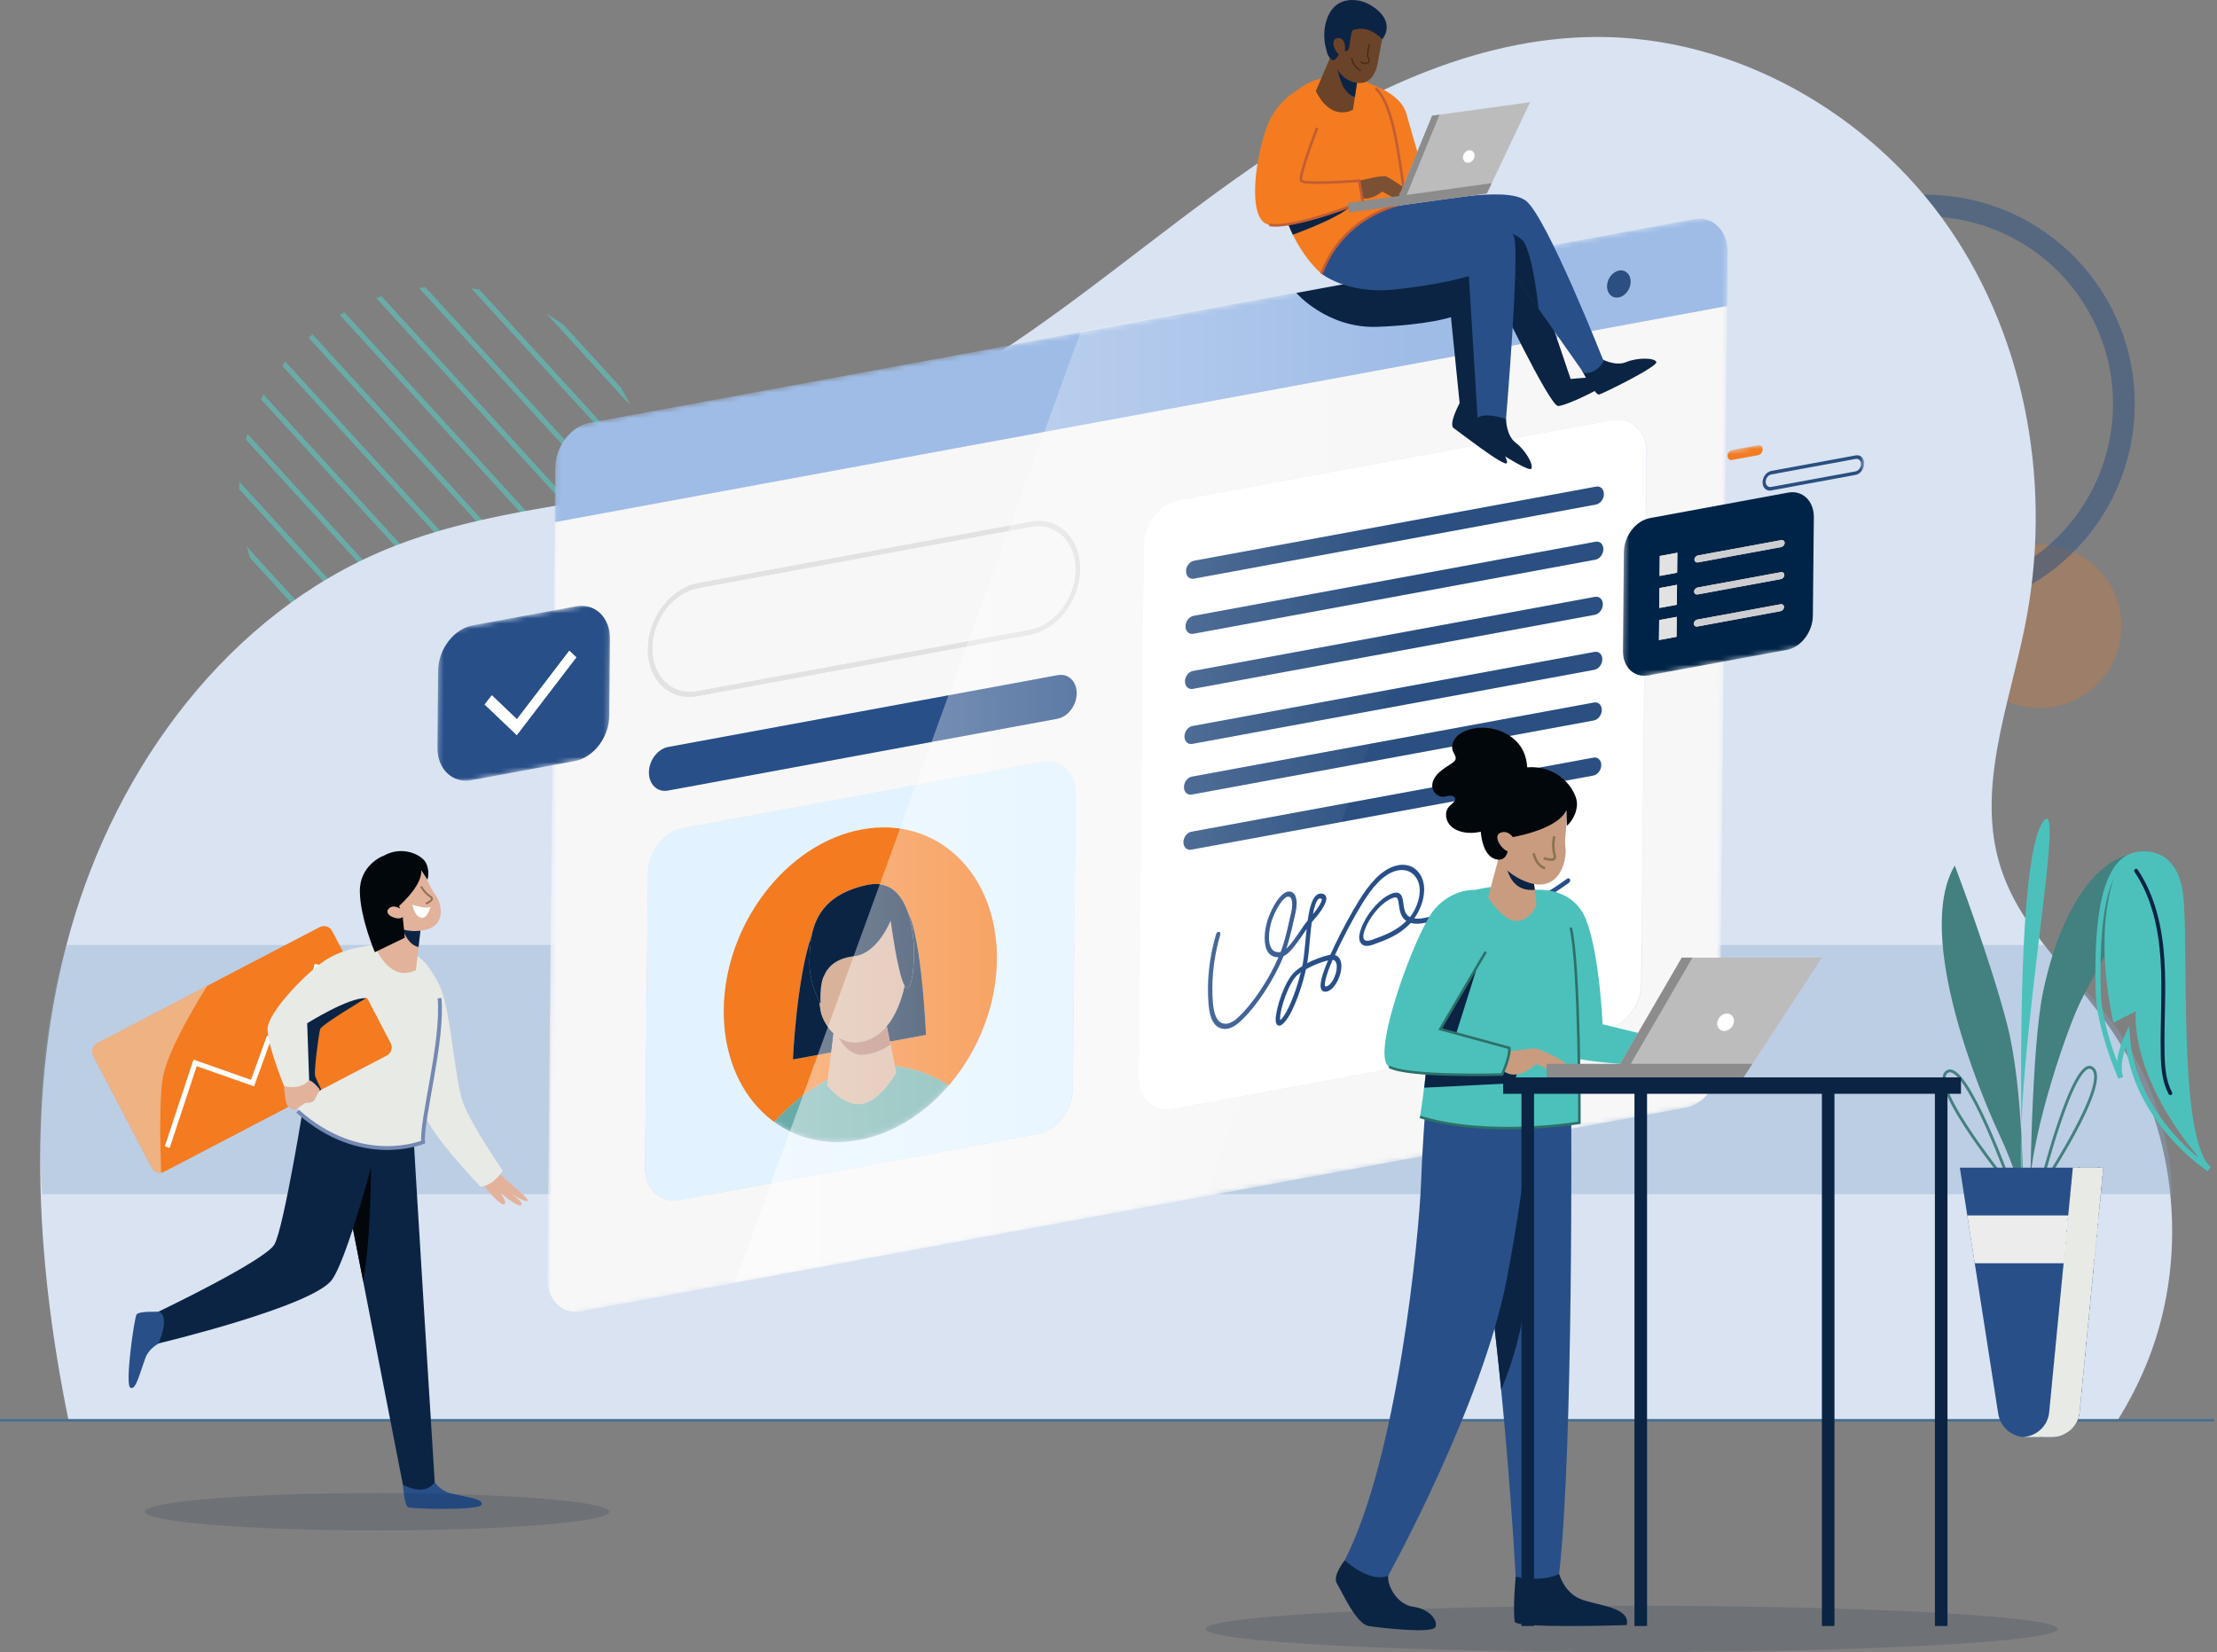<?xml version="1.0" encoding="UTF-8"?>
<svg xmlns="http://www.w3.org/2000/svg" width="432" height="322" viewBox="0 0 432 322" fill="none">
  <rect x="0" y="0" width="432" height="322" fill="#808080" stroke="none"/>
  <g clip-path="url(#clip0_1302_187)">
    <path d="M55.62 70.48C55.41 70.74 55.2 71.01 54.99 71.27L108.12 129.39C108.4 129.21 108.68 129.03 108.96 128.84L55.62 70.49V70.48Z" fill="#69ACA7"></path>
    <path d="M51.34 76.87C51.17 77.18 51.01 77.49 50.85 77.81L101.23 132.92C101.56 132.79 101.88 132.66 102.21 132.52L51.34 76.88V76.87Z" fill="#69ACA7"></path>
    <path d="M46.64 93.88C46.62 94.36 46.61 94.84 46.61 95.32L83.42 135.59C83.9 135.63 84.38 135.66 84.85 135.68L46.64 93.88Z" fill="#69ACA7"></path>
    <path d="M48.07 106.52C48.28 107.27 48.51 108.01 48.76 108.75L70.23 132.24C70.94 132.56 71.66 132.85 72.39 133.12L48.08 106.52H48.07Z" fill="#69ACA7"></path>
    <path d="M60.88 65.16C60.63 65.37 60.38 65.59 60.13 65.81L114.01 124.75C114.25 124.52 114.49 124.29 114.73 124.06L60.88 65.15V65.16Z" fill="#69ACA7"></path>
    <path d="M48.21 84.52C48.1 84.9 48 85.28 47.91 85.66L93.16 135.16C93.55 135.1 93.94 135.04 94.32 134.96L48.21 84.52Z" fill="#69ACA7"></path>
    <path d="M93.4 56.42C92.88 56.33 92.35 56.25 91.83 56.18L126.45 94.06C126.43 93.53 126.39 93 126.35 92.47L93.4 56.43V56.42Z" fill="#69ACA7"></path>
    <path d="M109.79 63.27C108.72 62.51 107.63 61.8 106.51 61.15L122.81 78.98C122.27 77.8 121.66 76.65 120.99 75.52L109.79 63.27Z" fill="#69ACA7"></path>
    <path d="M67.1 60.87C66.8 61.04 66.5 61.2 66.21 61.37L118.98 119.1C119.18 118.82 119.37 118.54 119.56 118.26L67.1 60.87Z" fill="#69ACA7"></path>
    <path d="M82.88 55.99C82.47 56.03 82.06 56.08 81.66 56.13L125.59 104.19C125.68 103.79 125.76 103.39 125.84 102.98L82.89 55.99H82.88Z" fill="#69ACA7"></path>
    <path d="M74.34 57.73C73.99 57.84 73.65 57.95 73.3 58.07L122.9 112.33C123.05 112 123.19 111.66 123.33 111.33L74.34 57.73Z" fill="#69ACA7"></path>
    <path opacity="0.25" d="M397.43 137.98C406.233 137.98 413.37 130.843 413.37 122.04C413.37 113.236 406.233 106.1 397.43 106.1C388.627 106.1 381.49 113.236 381.49 122.04C381.49 130.843 388.627 137.98 397.43 137.98Z" fill="#F47B20"></path>
    <g opacity="0.5">
      <path d="M413.357 84.913C416.778 63.837 402.466 43.979 381.391 40.558C360.316 37.137 340.457 51.449 337.036 72.524C333.615 93.6 347.927 113.458 369.002 116.879C390.078 120.3 409.936 105.988 413.357 84.913Z" stroke="#2A4F80" stroke-width="4.24" stroke-miterlimit="10" stroke-linecap="round"></path>
    </g>
    <path d="M412.63 276.77C414.97 273.02 416.99 269.06 418.63 264.9C426.86 243.93 423.98 218.95 411.2 200.4C403.96 189.9 393.65 181.09 389.81 168.93C385.01 153.76 391.43 137.66 394.57 122.06C399.91 95.54 395.15 66.73 379.81 44.44C364.47 22.15 338.3 7.16 311.24 7.2C287.06 7.24 264.3 18.6 244.38 32.31C224.47 46.02 206.33 62.34 185.4 74.45C170.18 83.26 153.61 89.73 136.45 93.57C116.1 98.13 94.75 99.06 75.45 106.97C44.62 119.61 22.8 149.18 13.74 181.24C4.99 212.18 6.91 245.23 13.35 276.78H412.62L412.63 276.77Z" fill="#D9E3F2"></path>
    <path d="M0 276.77H431.43" stroke="#466F8F" stroke-width="0.5" stroke-miterlimit="10"></path>
    <path opacity="0.35" d="M8.19 232.72H423.24C422.94 220.65 418.84 208.65 411.19 198.7C407.3 193.65 402.54 189.03 398.35 184.15H12.95C8.36 199.96 7.15 216.35 8.19 232.71V232.72Z" fill="#88A6C9"></path>
    <mask id="mask0_1302_187" style="mask-type:luminance" maskUnits="userSpaceOnUse" x="106" y="41" width="231" height="216">
      <path d="M106.58 256.8L108.26 83.61L336.71 41.49L335.03 214.68L106.58 256.8Z" fill="white"></path>
    </mask>
    <g mask="url(#mask0_1302_187)">
      <path d="M200.87 102.64L136.04 114.59C131.16 115.49 127.15 120.73 127.1 126.27C127.05 131.82 130.97 135.6 135.85 134.7L200.68 122.75C205.56 121.85 209.57 116.61 209.62 111.06C209.67 105.51 205.75 101.74 200.87 102.64ZM132.34 233.86C128.63 234.54 125.66 231.68 125.7 227.46L126.26 170.26C126.3 166.05 129.34 162.08 133.05 161.39L202.97 148.5C206.68 147.82 209.65 150.68 209.61 154.89L209.05 212.09C209.01 216.31 205.97 220.28 202.26 220.96L132.34 233.85M130.14 154.05C128.07 154.43 126.42 152.84 126.44 150.49C126.46 148.14 128.15 145.93 130.22 145.55L206.09 131.56C208.16 131.18 209.81 132.78 209.79 135.12C209.77 137.46 208.08 139.68 206.01 140.06L130.14 154.05ZM228.55 216.11C224.84 216.79 221.87 213.93 221.91 209.71L222.91 106.29C222.95 102.07 225.99 98.1 229.7 97.42L314.21 81.84C317.92 81.16 320.89 84.02 320.85 88.24L319.85 191.66C319.81 195.88 316.77 199.85 313.06 200.53L228.55 216.11ZM135.83 135.64C130.49 136.62 126.19 132.49 126.25 126.41C126.31 120.33 130.7 114.61 136.04 113.62L200.87 101.67C206.21 100.69 210.51 104.82 210.45 110.89C210.39 116.96 206 122.7 200.66 123.69L135.83 135.64ZM113.29 82.9C110.38 84.28 108.22 87.67 108.18 91.22L106.65 249.13C106.61 253.35 109.58 256.21 113.29 255.53L328.32 215.89C332.03 215.21 335.07 211.23 335.11 207.02L336.54 59.61L108.08 101.73L108.18 91.23C108.21 87.66 110.38 84.28 113.29 82.9Z" fill="#F7F7F7"></path>
      <path d="M304.26 60.03C302.98 60.27 301.96 59.28 301.97 57.83C301.98 56.38 303.03 55.01 304.31 54.78C305.59 54.55 306.6 55.53 306.59 56.98C306.58 58.43 305.53 59.8 304.26 60.03ZM315.42 57.97C314.14 58.21 313.12 57.22 313.13 55.77C313.14 54.32 314.19 52.95 315.47 52.72C316.75 52.49 317.77 53.47 317.76 54.92C317.75 56.37 316.7 57.74 315.42 57.97ZM330 42.73L114.97 82.37C114.39 82.48 113.83 82.66 113.29 82.92C110.38 84.3 108.22 87.69 108.18 91.25L108.08 101.75L336.54 59.63L336.64 49.13C336.68 44.98 333.8 42.13 330.17 42.69C330.11 42.69 330.05 42.71 330 42.72" fill="#9FBCE7"></path>
      <path d="M135.84 134.71C130.96 135.61 127.04 131.83 127.09 126.28C127.14 120.74 131.15 115.5 136.03 114.6L200.86 102.65C205.74 101.75 209.66 105.53 209.61 111.07C209.56 116.61 205.55 121.86 200.67 122.76L135.84 134.71ZM200.87 101.7L136.04 113.65C130.7 114.63 126.31 120.37 126.25 126.44C126.19 132.51 130.49 136.65 135.83 135.67L200.66 123.72C206 122.74 210.39 117 210.45 110.92C210.51 104.86 206.21 100.72 200.87 101.7Z" fill="#E2E2E2"></path>
      <path d="M206.1 131.57L130.23 145.56C128.16 145.94 126.47 148.16 126.45 150.5C126.43 152.84 128.08 154.44 130.15 154.06L206.02 140.07C208.09 139.69 209.78 137.48 209.8 135.13C209.82 132.78 208.17 131.19 206.1 131.57Z" fill="#284F88"></path>
      <path d="M167.35 222.13C152.66 224.84 140.88 213.49 141.04 196.78C141.2 180.07 153.25 164.33 167.94 161.62C182.63 158.91 194.41 170.26 194.25 186.97C194.09 203.68 182.04 219.42 167.35 222.13ZM202.96 148.5L133.04 161.39C129.33 162.07 126.29 166.05 126.25 170.26L125.69 227.46C125.65 231.68 128.62 234.54 132.33 233.86L202.25 220.97C205.96 220.29 209 216.31 209.04 212.1L209.6 154.9C209.64 150.69 206.67 147.83 202.96 148.51" fill="#E2F3FF"></path>
      <path d="M253.48 189.46C253.24 189.63 253.01 189.81 252.8 190C252.01 190.67 251.11 192.33 250.48 194.06C249.83 195.77 249.42 197.57 249.41 198.46C249.41 198.63 249.43 198.76 249.44 198.84C249.77 198.6 250.23 197.98 250.7 197.12C251.17 196.26 251.65 195.16 252.1 193.96C252.63 192.54 253.11 190.98 253.48 189.47M259.67 187.04C259.38 187.71 259.12 188.36 258.9 188.95C258.42 190.23 258.15 191.3 258.15 191.85C258.15 192.05 258.18 192.16 258.21 192.2L258.31 192.25H258.48C258.68 192.21 258.9 192.07 259.14 191.84C259.38 191.62 259.61 191.29 259.81 190.91C260.22 190.16 260.49 189.2 260.5 188.44C260.5 187.93 260.4 187.54 260.19 187.31C260.07 187.18 259.91 187.08 259.68 187.04M271.7 174.92C271.44 174.97 271.05 175.12 270.53 175.43C269.66 175.93 268.68 176.83 267.84 177.89C267 178.95 266.29 180.18 265.9 181.31C265.76 181.71 265.65 182.14 265.65 182.48C265.65 182.69 265.68 182.85 265.74 182.99C265.84 183.18 265.96 183.27 266.14 183.32C266.31 183.37 266.55 183.37 266.81 183.32C267.04 183.28 267.28 183.21 267.51 183.12C269.84 182.28 272.18 181.39 274.04 179.49C273.38 179.08 273.03 178.42 272.84 177.76C272.65 177.08 272.6 176.39 272.51 175.87C272.45 175.52 272.38 175.25 272.28 175.11C272.23 175.03 272.17 174.98 272.1 174.95C272.02 174.91 271.9 174.89 271.69 174.93M257.1 175.13C256.98 175.15 256.87 175.21 256.73 175.4C256.59 175.58 256.44 175.88 256.3 176.28C256.11 176.8 255.94 177.48 255.81 178.23C256.42 177.5 257.08 176.58 257.39 175.91C257.52 175.63 257.58 175.4 257.58 175.3L257.56 175.21C257.56 175.21 257.48 175.15 257.32 175.13H257.3H257.28H257.11M298.56 167C297.9 167.12 297.05 167.51 296.74 167.67C295.41 168.36 294.16 169.42 293.08 170.73C292.16 171.84 291.36 173.15 290.77 174.55C291.27 174.28 292.31 173.74 293.51 173.02C294.81 172.25 296.31 171.28 297.48 170.29C298.26 169.63 298.88 168.95 299.2 168.38C299.38 168.05 299.46 167.77 299.46 167.53C299.46 167.39 299.44 167.27 299.4 167.14C299.37 167.07 299.33 167.02 299.18 166.98C299.04 166.95 298.81 166.95 298.56 167ZM250.91 174.74C250.72 174.78 250.46 174.93 250.18 175.21C249.88 175.49 249.57 175.89 249.27 176.35C248.67 177.28 248.13 178.45 247.81 179.41C247.52 180.3 247.28 181.51 247.27 182.61C247.25 183.44 247.38 184.19 247.67 184.71C247.96 185.24 248.39 185.56 249.11 185.58C249.22 185.58 249.32 185.58 249.43 185.55C249.47 185.55 249.5 185.54 249.54 185.53C249.64 185.26 249.74 185 249.83 184.74C250.55 182.65 251.18 179.7 251.67 177.47C251.72 177.25 251.79 176.77 251.79 176.3C251.79 175.9 251.75 175.49 251.63 175.21C251.51 174.92 251.36 174.77 251.1 174.72H250.92C250.92 174.72 250.91 174.72 250.9 174.73M259.23 186.06C259.5 185.46 259.78 184.84 260.08 184.21C261.61 181 263.47 177.62 264.85 175.42C265.76 173.96 266.78 172.5 267.95 171.3C269.12 170.1 270.44 169.15 271.93 168.73C272.08 168.69 272.23 168.66 272.39 168.63C273.7 168.39 275.01 168.69 275.99 169.62C277.02 170.61 277.45 171.99 277.44 173.43C277.42 175.36 276.64 177.39 275.51 178.99C276.1 179.09 276.76 179.04 277.44 178.92C277.47 178.92 277.49 178.91 277.52 178.9C277.87 178.83 278.23 178.76 278.59 178.68C282.34 177.8 286.1 176.91 289.68 175.12C289.69 175.09 289.7 175.05 289.72 175.02C290.38 173.21 291.36 171.54 292.51 170.13C293.67 168.72 295.03 167.56 296.49 166.81C296.86 166.62 297.73 166.21 298.55 166.05C298.86 165.99 299.17 165.97 299.46 166.04C299.74 166.11 300.02 166.29 300.16 166.64C300.25 166.87 300.29 167.13 300.29 167.39C300.29 167.87 300.12 168.36 299.87 168.81C299.62 169.26 299.27 169.69 298.88 170.11C298.08 170.95 297.05 171.76 295.97 172.49C293.83 173.95 291.54 175.12 290.9 175.48C290.7 175.59 290.5 175.7 290.3 175.8C290.03 176.63 289.92 177.25 289.92 177.67C289.92 178.2 290.05 178.4 290.25 178.54C290.45 178.67 290.82 178.7 291.3 178.61C291.3 178.61 291.32 178.61 291.33 178.61C292.42 178.41 293.94 177.64 295.13 177.13C298.61 175.66 302.03 173.64 305.3 171.27C305.36 171.23 305.42 171.2 305.48 171.19C305.64 171.16 305.78 171.23 305.85 171.39C305.95 171.61 305.86 171.91 305.65 172.06C302.32 174.47 298.85 176.53 295.29 178.03C294.12 178.52 292.57 179.33 291.29 179.57C290.72 179.67 290.19 179.68 289.75 179.42C289.31 179.15 289.06 178.58 289.07 177.84C289.07 177.41 289.15 176.9 289.31 176.3C285.79 177.96 282.17 178.81 278.61 179.64C278.25 179.72 277.88 179.81 277.51 179.88C276.61 180.04 275.68 180.12 274.82 179.87C274.74 179.96 274.66 180.05 274.58 180.13C272.49 182.28 269.97 183.21 267.62 184.06C267.36 184.15 267.08 184.24 266.79 184.29C266.46 184.35 266.12 184.37 265.79 184.28C265.47 184.19 265.16 183.97 264.98 183.59C264.84 183.3 264.78 182.97 264.79 182.66C264.8 182.12 264.94 181.59 265.11 181.12C265.56 179.82 266.33 178.49 267.25 177.34C268.17 176.19 269.22 175.19 270.24 174.6C270.82 174.27 271.29 174.07 271.69 174C271.7 174 271.71 174 271.72 174C272.16 173.92 272.55 174.02 272.8 174.28C273.06 174.54 273.18 174.9 273.26 175.27C273.41 176.01 273.44 176.88 273.69 177.57C273.85 178.03 274.1 178.4 274.53 178.67C274.58 178.7 274.64 178.73 274.69 178.76C275.8 177.31 276.58 175.35 276.59 173.62C276.59 172.4 276.25 171.29 275.38 170.45C274.57 169.67 273.48 169.42 272.36 169.63C272.23 169.65 272.1 169.69 271.97 169.72C270.67 170.08 269.5 170.91 268.42 172.02C267.35 173.13 266.37 174.51 265.48 175.93C263.91 178.44 261.66 182.61 260.06 186.16C260.36 186.24 260.6 186.39 260.79 186.61C261.18 187.04 261.32 187.67 261.31 188.33C261.31 189.08 261.11 189.88 260.81 190.63C260.51 191.38 260.09 192.07 259.58 192.58C259.24 192.92 258.85 193.17 258.43 193.25C258.32 193.27 258.2 193.28 258.08 193.27C257.82 193.26 257.57 193.11 257.44 192.87C257.31 192.63 257.27 192.35 257.27 192.05C257.29 191.21 257.61 190.09 258.1 188.75C258.29 188.25 258.5 187.71 258.73 187.16C257.43 187.48 255.81 188.09 254.41 188.9C253.73 191.98 252.55 195.37 251.35 197.58C250.84 198.51 250.33 199.23 249.77 199.66C249.63 199.76 249.48 199.85 249.32 199.88C249.18 199.91 249.02 199.88 248.91 199.8C248.79 199.72 248.71 199.61 248.66 199.49C248.56 199.25 248.53 198.97 248.53 198.66C248.55 197.51 249 195.68 249.67 193.85C250.36 192.03 251.25 190.27 252.34 189.31C252.76 188.95 253.22 188.61 253.71 188.3C253.84 187.68 253.94 187.08 254.01 186.51C254.16 185.39 254.28 183.77 254.45 182.08C254.48 181.73 254.52 181.38 254.56 181.03C253.49 182.53 252.49 184.22 251.14 185.56C250.81 185.88 250.44 186.15 250.05 186.33C248.19 190.91 244.74 196.28 241.43 199.24C240.75 199.85 239.96 200.33 239.15 200.48C238.9 200.53 238.64 200.54 238.4 200.52C237.27 200.42 236.53 199.67 236.11 198.71C235.68 197.75 235.51 196.58 235.43 195.48C235.36 194.51 235.32 193.52 235.33 192.52C235.36 189.04 235.9 185.46 236.92 182.02C236.98 181.81 237.15 181.65 237.33 181.62C237.37 181.62 237.42 181.62 237.46 181.62C237.68 181.67 237.79 181.92 237.71 182.18C236.73 185.51 236.2 188.98 236.17 192.36C236.17 193.33 236.2 194.28 236.26 195.22C236.34 196.27 236.5 197.34 236.86 198.14C237.23 198.94 237.74 199.45 238.6 199.53C238.78 199.55 238.97 199.53 239.16 199.5C239.76 199.39 240.41 199.01 240.99 198.48C243.98 195.83 247.25 190.84 249.08 186.55C249.02 186.55 248.96 186.55 248.9 186.55C247.95 186.53 247.27 186.04 246.89 185.33C246.5 184.61 246.37 183.7 246.37 182.77C246.39 181.52 246.64 180.22 246.98 179.22C247.52 177.6 248.52 175.62 249.65 174.51C250.03 174.15 250.44 173.87 250.89 173.78C251.03 173.75 251.18 173.74 251.32 173.77C251.85 173.85 252.2 174.25 252.37 174.7C252.55 175.15 252.59 175.68 252.59 176.16C252.59 176.74 252.5 177.26 252.43 177.58C251.94 179.77 251.33 182.72 250.57 184.92C250.6 184.89 250.64 184.86 250.67 184.83C252.16 183.38 253.27 181.23 254.76 179.4C254.87 178.61 255 177.86 255.16 177.18C255.39 176.23 255.66 175.42 256.1 174.84C256.35 174.51 256.68 174.24 257.05 174.18H257.07C257.21 174.15 257.36 174.15 257.5 174.18C257.75 174.2 257.97 174.28 258.13 174.45C258.3 174.62 258.38 174.89 258.37 175.15C258.37 175.52 258.24 175.88 258.07 176.25C257.9 176.62 257.67 176.99 257.42 177.37C256.92 178.12 256.31 178.87 255.81 179.42C255.72 179.52 255.62 179.63 255.53 179.74C255.22 182.1 255.07 184.77 254.84 186.46C254.79 186.87 254.72 187.3 254.64 187.74C256.05 186.99 257.56 186.46 258.8 186.16L259 186.11C259.06 186.1 259.12 186.09 259.18 186.08M232.08 165.6C231.23 165.76 230.55 165.1 230.56 164.14C230.57 163.18 231.26 162.27 232.11 162.11L310.45 147.67C311.3 147.51 311.98 148.17 311.97 149.13C311.96 150.09 311.27 151 310.42 151.16L232.08 165.6ZM232.18 154.86C231.33 155.02 230.65 154.36 230.66 153.4C230.67 152.44 231.36 151.53 232.21 151.37L310.55 136.93C311.4 136.77 312.08 137.43 312.07 138.39C312.06 139.35 311.37 140.26 310.52 140.42L232.18 154.86ZM232.28 144.99C231.43 145.15 230.75 144.5 230.76 143.53C230.77 142.56 231.46 141.67 232.31 141.51L310.65 127.07C311.5 126.91 312.18 127.56 312.17 128.52C312.16 129.48 311.47 130.39 310.62 130.55L232.28 144.99ZM232.38 134.26C231.53 134.42 230.85 133.76 230.86 132.8C230.87 131.84 231.56 130.93 232.41 130.77L310.75 116.33C311.6 116.17 312.28 116.83 312.27 117.79C312.26 118.75 311.57 119.66 310.72 119.82L232.38 134.26ZM232.48 123.52C231.63 123.68 230.95 123.02 230.96 122.06C230.97 121.1 231.66 120.19 232.51 120.03L310.85 105.59C311.7 105.43 312.38 106.09 312.37 107.05C312.36 108.01 311.67 108.92 310.82 109.08L232.48 123.52ZM232.58 112.78C231.73 112.94 231.05 112.28 231.06 111.32C231.07 110.36 231.76 109.45 232.61 109.29L310.95 94.85C311.8 94.689 312.48 95.35 312.47 96.309C312.46 97.269 311.77 98.18 310.92 98.34L232.58 112.78ZM314.16 81.87L229.65 97.45C225.94 98.129 222.9 102.11 222.86 106.32L221.86 209.74C221.82 213.96 224.79 216.82 228.5 216.14L313.01 200.56C316.72 199.88 319.76 195.9 319.8 191.69L320.8 88.269C320.84 84.049 317.87 81.189 314.16 81.87Z" fill="white"></path>
      <path d="M311.01 94.83L232.67 109.27C231.82 109.43 231.13 110.33 231.12 111.3C231.11 112.27 231.79 112.92 232.64 112.76L310.98 98.32C311.83 98.16 312.52 97.26 312.53 96.29C312.54 95.32 311.86 94.67 311.01 94.83Z" fill="#2A4F80"></path>
      <path d="M310.91 105.57L232.57 120.01C231.72 120.17 231.03 121.07 231.02 122.04C231.01 123.01 231.69 123.66 232.54 123.5L310.88 109.06C311.73 108.9 312.42 108 312.43 107.03C312.44 106.06 311.76 105.41 310.91 105.57Z" fill="#2A4F80"></path>
      <path d="M310.8 116.31L232.46 130.75C231.61 130.91 230.92 131.81 230.91 132.78C230.9 133.75 231.58 134.4 232.43 134.24L310.77 119.8C311.62 119.64 312.31 118.74 312.32 117.77C312.33 116.8 311.65 116.15 310.8 116.31Z" fill="#2A4F80"></path>
      <path d="M310.7 127.04L232.36 141.48C231.51 141.64 230.82 142.54 230.81 143.5C230.8 144.46 231.48 145.12 232.33 144.96L310.67 130.52C311.52 130.36 312.21 129.46 312.22 128.49C312.23 127.52 311.55 126.88 310.7 127.04Z" fill="#2A4F80"></path>
      <path d="M310.6 136.9L232.26 151.34C231.41 151.5 230.72 152.4 230.71 153.37C230.7 154.34 231.38 154.99 232.23 154.83L310.57 140.39C311.42 140.23 312.11 139.33 312.12 138.36C312.13 137.39 311.45 136.74 310.6 136.9Z" fill="#2A4F80"></path>
      <path d="M310.5 147.64L232.16 162.08C231.31 162.24 230.62 163.14 230.61 164.11C230.6 165.08 231.28 165.73 232.13 165.57L310.47 151.13C311.32 150.97 312.01 150.07 312.02 149.1C312.03 148.13 311.35 147.48 310.5 147.64Z" fill="#2A4F80"></path>
      <path d="M249.45 198.82C249.43 198.75 249.42 198.61 249.42 198.44C249.42 197.56 249.84 195.75 250.49 194.04C251.13 192.32 252.02 190.65 252.81 189.98C253.02 189.79 253.25 189.62 253.49 189.44C253.12 190.95 252.64 192.51 252.11 193.93C251.66 195.13 251.18 196.23 250.71 197.09C250.24 197.96 249.78 198.57 249.45 198.81M258.48 192.23H258.31L258.21 192.18C258.18 192.14 258.15 192.03 258.15 191.83C258.15 191.28 258.42 190.21 258.9 188.93C259.12 188.34 259.38 187.69 259.67 187.02C259.89 187.06 260.05 187.16 260.18 187.29C260.39 187.53 260.5 187.92 260.49 188.42C260.49 189.18 260.21 190.14 259.8 190.89C259.59 191.27 259.36 191.6 259.13 191.82C258.89 192.05 258.67 192.19 258.47 192.22M266.81 183.29C266.55 183.34 266.31 183.34 266.14 183.29C265.96 183.24 265.84 183.15 265.74 182.96C265.67 182.83 265.64 182.66 265.65 182.45C265.65 182.11 265.76 181.68 265.9 181.28C266.29 180.15 267 178.92 267.84 177.86C268.68 176.8 269.65 175.9 270.53 175.4C271.05 175.09 271.45 174.94 271.7 174.89C271.9 174.85 272.02 174.87 272.11 174.91C272.18 174.95 272.24 174.99 272.29 175.07C272.39 175.22 272.46 175.48 272.52 175.83C272.61 176.35 272.66 177.05 272.85 177.72C273.04 178.38 273.39 179.04 274.05 179.45C272.19 181.35 269.85 182.24 267.52 183.08C267.29 183.16 267.05 183.24 266.82 183.28M255.82 178.19C255.96 177.44 256.12 176.76 256.31 176.24C256.45 175.85 256.6 175.54 256.74 175.36C256.89 175.17 256.99 175.11 257.11 175.09H257.28H257.3H257.32C257.48 175.11 257.54 175.15 257.56 175.17L257.58 175.26C257.58 175.36 257.52 175.59 257.39 175.87C257.08 176.55 256.41 177.47 255.81 178.19M290.77 174.51C291.36 173.11 292.16 171.8 293.08 170.69C294.16 169.39 295.41 168.32 296.74 167.63C297.05 167.47 297.89 167.08 298.56 166.96C298.81 166.91 299.04 166.91 299.18 166.94C299.33 166.98 299.38 167.03 299.4 167.1C299.44 167.23 299.47 167.35 299.46 167.49C299.46 167.73 299.38 168.01 299.2 168.34C298.89 168.91 298.26 169.59 297.48 170.25C296.31 171.24 294.81 172.21 293.51 172.98C292.31 173.69 291.27 174.23 290.77 174.51ZM249.43 185.53C249.32 185.55 249.21 185.56 249.11 185.56C248.39 185.53 247.96 185.21 247.67 184.69C247.38 184.17 247.25 183.41 247.27 182.59C247.27 181.49 247.52 180.28 247.81 179.39C248.13 178.43 248.67 177.26 249.27 176.33C249.57 175.86 249.88 175.46 250.18 175.19C250.46 174.92 250.72 174.76 250.91 174.72C250.91 174.72 250.92 174.72 250.93 174.72H251.11C251.37 174.77 251.52 174.92 251.64 175.21C251.76 175.5 251.8 175.9 251.8 176.3C251.8 176.77 251.72 177.25 251.68 177.47C251.18 179.7 250.56 182.65 249.84 184.74C249.75 185 249.66 185.26 249.55 185.53C249.51 185.53 249.48 185.55 249.44 185.55M272.41 168.62C272.25 168.65 272.1 168.69 271.95 168.72C270.45 169.14 269.13 170.09 267.97 171.29C266.8 172.49 265.78 173.95 264.87 175.41C263.49 177.61 261.63 181 260.1 184.2C259.8 184.83 259.51 185.45 259.25 186.05C259.19 186.05 259.13 186.07 259.07 186.08L258.87 186.13C257.63 186.43 256.12 186.97 254.71 187.71C254.79 187.27 254.86 186.85 254.91 186.43C255.13 184.74 255.29 182.07 255.6 179.71C255.69 179.6 255.78 179.5 255.88 179.39C256.38 178.84 256.99 178.1 257.49 177.34C257.74 176.96 257.97 176.58 258.14 176.22C258.31 175.85 258.43 175.49 258.44 175.12C258.45 174.86 258.37 174.59 258.2 174.42C258.04 174.25 257.82 174.17 257.57 174.15C257.43 174.12 257.28 174.13 257.14 174.15H257.12C256.75 174.22 256.42 174.48 256.17 174.81C255.73 175.4 255.46 176.2 255.23 177.15C255.07 177.83 254.94 178.58 254.83 179.37C253.34 181.2 252.23 183.35 250.74 184.8C250.71 184.83 250.67 184.86 250.64 184.89C251.39 182.69 252.01 179.74 252.5 177.55C252.57 177.23 252.65 176.71 252.66 176.13C252.66 175.65 252.62 175.12 252.44 174.67C252.27 174.22 251.93 173.82 251.39 173.74C251.25 173.71 251.1 173.72 250.96 173.75C250.51 173.83 250.1 174.11 249.72 174.48C248.59 175.59 247.59 177.57 247.05 179.19C246.72 180.19 246.46 181.49 246.44 182.74C246.44 183.67 246.57 184.59 246.96 185.3C247.34 186.02 248.02 186.5 248.97 186.52C249.03 186.52 249.09 186.52 249.15 186.52C247.32 190.81 244.04 195.8 241.06 198.45C240.47 198.98 239.83 199.35 239.23 199.47C239.04 199.5 238.85 199.51 238.67 199.5C237.81 199.42 237.3 198.9 236.93 198.11C236.57 197.31 236.41 196.23 236.33 195.19C236.26 194.25 236.23 193.3 236.24 192.33C236.27 188.95 236.8 185.48 237.78 182.15C237.86 181.89 237.75 181.63 237.53 181.59C237.49 181.59 237.44 181.59 237.4 181.59C237.22 181.62 237.06 181.78 236.99 181.99C235.98 185.43 235.44 189.01 235.4 192.49C235.4 193.49 235.43 194.47 235.5 195.45C235.58 196.55 235.75 197.72 236.18 198.68C236.6 199.64 237.34 200.39 238.47 200.49C238.72 200.51 238.98 200.49 239.22 200.45C240.04 200.3 240.82 199.82 241.5 199.21C244.81 196.25 248.26 190.88 250.12 186.3C250.51 186.12 250.88 185.85 251.21 185.53C252.56 184.19 253.56 182.5 254.63 181C254.59 181.35 254.56 181.7 254.52 182.05C254.35 183.74 254.23 185.36 254.08 186.48C254.01 187.04 253.9 187.65 253.78 188.27C253.29 188.58 252.83 188.91 252.41 189.28C251.32 190.24 250.43 192 249.74 193.82C249.07 195.64 248.62 197.47 248.6 198.63C248.6 198.94 248.62 199.22 248.73 199.46C248.78 199.58 248.86 199.69 248.98 199.77C249.09 199.85 249.25 199.87 249.39 199.85C249.56 199.82 249.7 199.73 249.84 199.63C250.4 199.2 250.91 198.47 251.42 197.55C252.61 195.34 253.8 191.95 254.48 188.87C255.88 188.06 257.5 187.46 258.8 187.13C258.57 187.68 258.35 188.22 258.17 188.72C257.67 190.06 257.35 191.18 257.34 192.02C257.34 192.32 257.37 192.6 257.51 192.84C257.64 193.07 257.88 193.23 258.15 193.24C258.26 193.24 258.38 193.24 258.5 193.22C258.92 193.14 259.31 192.89 259.65 192.55C260.16 192.04 260.57 191.35 260.88 190.6C261.18 189.86 261.37 189.05 261.38 188.3C261.38 187.64 261.25 187.01 260.86 186.58C260.67 186.36 260.42 186.21 260.13 186.13C261.73 182.58 263.98 178.41 265.55 175.9C266.44 174.48 267.42 173.09 268.49 171.99C269.57 170.88 270.74 170.05 272.04 169.69C272.17 169.66 272.3 169.62 272.43 169.6C273.55 169.39 274.63 169.65 275.45 170.42C276.32 171.26 276.66 172.37 276.66 173.59C276.65 175.33 275.86 177.29 274.76 178.73C274.71 178.7 274.65 178.67 274.6 178.64C274.17 178.38 273.92 178 273.76 177.54C273.51 176.85 273.48 175.98 273.33 175.24C273.25 174.87 273.13 174.51 272.87 174.25C272.61 173.99 272.23 173.89 271.79 173.97C271.78 173.97 271.77 173.97 271.76 173.97C271.36 174.04 270.89 174.24 270.31 174.57C269.29 175.16 268.24 176.15 267.32 177.31C266.4 178.46 265.63 179.79 265.18 181.09C265.02 181.56 264.88 182.09 264.86 182.63C264.86 182.95 264.91 183.27 265.05 183.56C265.23 183.94 265.53 184.16 265.86 184.25C266.18 184.34 266.52 184.33 266.86 184.26C267.15 184.21 267.43 184.12 267.69 184.03C270.04 183.18 272.56 182.25 274.65 180.1C274.73 180.02 274.81 179.93 274.89 179.84C275.75 180.09 276.68 180.01 277.58 179.85C277.96 179.78 278.33 179.69 278.68 179.61C282.24 178.78 285.86 177.93 289.38 176.27C289.22 176.87 289.15 177.37 289.14 177.81C289.13 178.55 289.38 179.12 289.82 179.39C290.25 179.65 290.79 179.65 291.36 179.54C292.64 179.3 294.2 178.49 295.36 178C298.92 176.5 302.39 174.43 305.72 172.03C305.93 171.88 306.02 171.58 305.92 171.36C305.85 171.2 305.7 171.13 305.55 171.16C305.49 171.17 305.43 171.2 305.37 171.24C302.1 173.61 298.68 175.64 295.2 177.1C294.01 177.61 292.48 178.38 291.4 178.58C291.4 178.58 291.38 178.58 291.37 178.58C290.89 178.67 290.52 178.64 290.32 178.51C290.12 178.38 289.99 178.18 289.99 177.64C289.99 177.22 290.1 176.6 290.37 175.77C290.57 175.67 290.77 175.56 290.97 175.45C291.61 175.09 293.9 173.92 296.04 172.46C297.12 171.73 298.15 170.92 298.95 170.08C299.35 169.66 299.69 169.23 299.94 168.78C300.19 168.33 300.36 167.84 300.36 167.36C300.36 167.1 300.32 166.84 300.23 166.61C300.1 166.26 299.81 166.08 299.53 166.01C299.24 165.94 298.93 165.97 298.62 166.02C297.8 166.17 296.93 166.59 296.56 166.78C295.1 167.53 293.74 168.7 292.58 170.1C291.43 171.5 290.45 173.18 289.79 174.99C289.78 175.02 289.77 175.06 289.75 175.09C286.17 176.88 282.41 177.77 278.66 178.65C278.3 178.73 277.95 178.81 277.59 178.87C277.56 178.87 277.54 178.88 277.51 178.89C276.83 179.02 276.17 179.07 275.58 178.96C276.72 177.36 277.49 175.33 277.51 173.4C277.52 171.97 277.09 170.59 276.06 169.59C275.08 168.66 273.77 168.36 272.46 168.6" fill="#284F88"></path>
      <path d="M158.2 182.13C159.03 178.17 161.45 174 169.02 172.44C169.09 172.43 169.16 172.41 169.22 172.4C173.39 171.63 175.73 174.28 176.95 177.88C177.04 178.02 179.41 181.67 180.43 201.68L173.39 202.98L174.36 207.76C178.48 208.17 182.02 209.72 184.86 211.51C180.14 216.99 174.02 220.9 167.35 222.14C161.1 223.29 155.37 221.9 150.87 218.63C153.59 215.65 157.13 212.54 161.34 210.4L161.98 205.09L154.51 206.47C154.51 206.47 155.19 190.74 158.2 182.14M167.94 161.64C153.25 164.35 141.2 180.09 141.04 196.8C140.88 213.51 152.66 224.86 167.35 222.15C182.04 219.44 194.09 203.7 194.25 186.99C194.41 170.28 182.63 158.93 167.94 161.64Z" fill="#F47B20"></path>
      <mask id="mask1_1302_187" style="mask-type:luminance" maskUnits="userSpaceOnUse" x="141" y="161" width="54" height="62">
        <path d="M194.25 186.98C194.09 203.69 182.04 219.43 167.35 222.14C152.66 224.85 140.88 213.5 141.04 196.79C141.2 180.08 153.25 164.34 167.94 161.63C182.63 158.92 194.41 170.27 194.25 186.98Z" fill="white"></path>
      </mask>
      <g mask="url(#mask1_1302_187)">
        <path d="M174.37 207.76L174.63 209.02C174.63 209.02 171.65 214.43 168.04 215.1C164.43 215.77 161.21 211.5 161.21 211.5L161.34 210.4C157.13 212.54 153.59 215.65 150.87 218.63C155.37 221.9 161.1 223.29 167.35 222.14C174.02 220.91 180.15 216.99 184.86 211.51C182.03 209.72 178.48 208.17 174.36 207.76" fill="#69ACA7"></path>
        <path d="M158.2 182.13C155.19 190.73 154.51 206.46 154.51 206.46L161.98 205.08L162.43 201.37C161.23 200.24 160.46 198.79 160.11 197.75C159.9 197.11 159.77 196.19 159.7 195.23C159.13 194.14 157.61 190.83 157.74 187.05C157.79 185.62 157.84 183.89 158.21 182.13M176.96 177.88C178.87 183.54 178.01 191.57 177.04 192.45C176.98 192.5 176.92 192.54 176.86 192.55C176.66 192.59 176.46 192.39 176.25 192.03C176.12 192.7 175.99 193.23 175.9 193.55C175.4 195.3 174.5 197.89 172.78 199.95L173.4 202.97L180.44 201.67C179.41 181.66 177.05 178.01 176.96 177.87" fill="#0B2444"></path>
        <path d="M162.43 201.37L161.98 205.08L161.34 210.39L161.21 211.49C161.21 211.49 164.43 215.76 168.04 215.09C171.65 214.42 174.63 209.01 174.63 209.01L174.37 207.75L173.4 202.97L172.78 199.95L173.51 203.55C172.32 204.37 170.83 205.12 169.06 205.45C168.9 205.48 168.74 205.5 168.58 205.53C166.1 205.86 164.44 204.08 163.38 202.13C163.04 201.9 162.72 201.64 162.42 201.36" fill="#D8B29A"></path>
        <path d="M172.78 199.96C171.71 201.24 170.32 202.32 168.5 202.85C168.25 202.92 168.01 202.98 167.77 203.02C166.02 203.34 164.56 202.91 163.39 202.13C164.45 204.08 166.11 205.86 168.59 205.53C168.75 205.51 168.91 205.48 169.07 205.45C170.84 205.12 172.34 204.37 173.52 203.55L172.79 199.95" fill="#B57B6B"></path>
        <path d="M173.56 179.4C173.56 179.4 171.18 185.48 166.83 186.28C166.69 186.31 166.55 186.33 166.41 186.34C166.12 186.37 165.84 186.41 165.58 186.46C161.67 187.18 160.75 189.82 160.75 189.82C159.61 191.57 159.91 195.61 159.91 195.61C159.91 195.61 159.83 195.47 159.7 195.23C159.77 196.18 159.9 197.11 160.11 197.75C160.46 198.8 161.23 200.24 162.43 201.37C162.72 201.65 163.04 201.91 163.39 202.14C164.56 202.92 166.02 203.36 167.77 203.03C168.01 202.99 168.25 202.93 168.5 202.86C170.32 202.33 171.71 201.25 172.78 199.97C174.5 197.91 175.39 195.31 175.9 193.57C175.99 193.25 176.12 192.72 176.25 192.05C174.88 189.61 173.56 179.42 173.56 179.42" fill="#D8B29A"></path>
        <path d="M169.22 172.4C169.15 172.41 169.09 172.43 169.02 172.44C161.46 174.01 159.03 178.18 158.2 182.13C157.83 183.9 157.78 185.62 157.73 187.05C157.6 190.83 159.12 194.13 159.69 195.23C159.82 195.48 159.9 195.61 159.9 195.61C159.9 195.61 159.6 191.57 160.74 189.82C160.74 189.82 161.66 187.18 165.57 186.46C165.83 186.41 166.11 186.37 166.4 186.34C166.54 186.33 166.69 186.31 166.82 186.28C171.17 185.48 173.55 179.4 173.55 179.4C173.55 179.4 174.88 189.59 176.24 192.03C176.44 192.39 176.65 192.58 176.85 192.55C176.91 192.54 176.97 192.51 177.03 192.45C178 191.57 178.86 183.54 176.95 177.88C175.73 174.27 173.38 171.63 169.22 172.4Z" fill="#0B2444"></path>
      </g>
      <path d="M304.31 54.77C303.03 55.01 301.99 56.37 301.97 57.82C301.95 59.27 302.98 60.26 304.26 60.02C305.54 59.78 306.58 58.42 306.59 56.97C306.6 55.52 305.58 54.53 304.31 54.77Z" fill="#2A4F80"></path>
      <path d="M315.47 52.72C314.19 52.96 313.15 54.32 313.13 55.77C313.11 57.22 314.14 58.21 315.42 57.97C316.7 57.73 317.74 56.37 317.76 54.92C317.78 53.47 316.75 52.48 315.47 52.72Z" fill="#2A4F80"></path>
    </g>
    <path style="mix-blend-mode:soft-light" opacity="0.5" d="M143.24 249.85L234.94 232.94L302.32 47.64L210.62 64.55L143.24 249.85Z" fill="url(#paint0_linear_1302_187)"></path>
    <g style="mix-blend-mode:soft-light">
      <path d="M252.61 57.1C252.61 57.1 258.63 64.06 268.42 63.69C278.21 63.32 282.73 61.81 282.73 61.81L284.42 78.56C284.42 78.56 282.16 82.7 283.29 83.45C284.42 84.2 293.27 91.17 293.64 90.23C294.01 89.29 290.25 84.02 290.25 84.02L291 56.16C291 56.16 301.92 79.12 303.61 79.12C305.3 79.12 314.53 74.6 313.96 73.85C313.39 73.1 306.05 73.85 306.05 73.85L297.58 48.81L252.59 57.09L252.61 57.1Z" fill="#0B2444"></path>
    </g>
    <path d="M265.13 15.74C265.13 15.74 272.75 17.58 274.02 22.09C275.29 26.6 277.97 35.64 277.97 35.64C277.97 35.64 278.81 42.29 271.82 40.16C264.84 38.04 265.12 15.73 265.12 15.73L265.13 15.74Z" fill="#F47B20"></path>
    <path d="M308.33 72.35C308.33 72.35 310.84 77.08 311.61 76.88C312.38 76.68 323.11 71.41 322.75 70.54C322.39 69.67 319.01 69.66 316.84 70.57C314.67 71.48 311.91 69.86 311.91 69.86C311.91 69.86 308.21 70.32 308.33 72.35Z" fill="#0B2444"></path>
    <path d="M264.6 48.27C264.22 46.27 265.05 44.23 266.55 42.85C268.34 41.2 271.27 39.01 273.89 39.31C278.03 39.78 293.28 36.02 297.33 39.12C301.38 42.22 312.48 70.37 312.48 70.37C312.48 70.37 311.35 72.82 308.62 72.72C308.62 72.72 293.09 50.51 292.81 50.51C292.55 50.51 266.48 58.24 264.61 48.27H264.6Z" fill="#284F88"></path>
    <g style="mix-blend-mode:soft-light">
      <path d="M297.03 47.31C294.96 43.55 279.71 43.55 279.71 43.55L284.71 52.35C289.21 51.53 292.7 50.51 292.8 50.51C292.93 50.51 296.25 55.16 299.81 60.2C299.42 56.64 298.51 50 297.03 47.31Z" fill="#0B2444"></path>
    </g>
    <path d="M257.51 53.34C257.51 53.34 262.4 57.29 271.35 56.45C280.3 55.61 286.22 53.81 286.22 53.81L287.91 81.39C287.91 81.39 292.71 83.46 293.46 81.67C293.46 81.67 296.13 49.88 295.06 46.28C293.27 40.26 264.75 41.95 264.75 41.95C264.75 41.95 253.55 43.74 257.5 53.34H257.51Z" fill="#284F88"></path>
    <path d="M287.91 81.38C287.91 81.38 286.69 84.39 287.25 84.96C287.81 85.53 297.79 92.11 298.36 91.36C298.93 90.61 297.23 87.69 295.35 86.28C293.47 84.87 293.47 81.67 293.47 81.67C293.47 81.67 289.61 80.26 287.92 81.39L287.91 81.38Z" fill="#0B2444"></path>
    <path d="M256 15.69C256 15.69 263.53 13.05 268.05 17.2C272.57 21.34 272.94 37.06 274.26 39.51C274.26 39.51 262.02 41.11 257.51 53.35C257.51 53.35 250.88 47.98 249.23 36.97C247.54 25.68 248.67 18.71 256.01 15.7L256 15.69Z" fill="#F47B20"></path>
    <path d="M268.05 17.2C272.57 21.34 272.94 37.06 274.26 39.51C274.26 39.51 262.02 41.11 257.51 53.35" stroke="#C15D34" stroke-width="0.5" stroke-miterlimit="10"></path>
    <g style="mix-blend-mode:soft-light">
      <path d="M253.69 38.47L249.31 37.47C249.85 40.73 250.83 43.49 251.92 45.74C255.39 44.46 262.85 41.5 263.71 39.45C264.84 36.77 253.69 38.46 253.69 38.46V38.47Z" fill="#0B2444"></path>
    </g>
    <path d="M256.4 17.75L260.02 9.31C260.02 9.31 264.33 11.03 265.02 12.07L263.64 21.37C263.64 21.37 259.51 23.95 256.4 17.75Z" fill="#6B4328"></path>
    <g style="mix-blend-mode:soft-light">
      <path d="M264.01 18.86L264.63 14.68L265.02 12.07C264.98 12.01 264.93 11.95 264.86 11.88C264.84 11.86 264.81 11.84 264.79 11.82C264.74 11.78 264.69 11.73 264.63 11.68C264.6 11.66 264.57 11.63 264.53 11.61C264.47 11.56 264.41 11.52 264.34 11.47C264.3 11.45 264.27 11.42 264.23 11.4C264.16 11.35 264.08 11.3 264 11.25C263.97 11.23 263.93 11.21 263.9 11.19C263.79 11.13 263.69 11.06 263.57 11C263.56 11 263.55 10.99 263.53 10.98C263.27 10.83 262.99 10.68 262.7 10.54C262.67 10.53 262.64 10.51 262.62 10.5C262.51 10.44 262.4 10.39 262.29 10.34C262.25 10.32 262.22 10.31 262.18 10.29C262.08 10.24 261.97 10.19 261.87 10.14C261.84 10.12 261.8 10.11 261.77 10.09C261.66 10.04 261.55 9.99 261.45 9.94C261.43 9.94 261.41 9.92 261.39 9.91C261.14 9.8 260.91 9.7 260.71 9.61C260.67 9.59 260.63 9.57 260.59 9.56C260.55 9.54 260.5 9.52 260.46 9.51C260.4 9.49 260.35 9.46 260.31 9.45H260.29C260.36 12.86 260.98 18.03 264 18.89L264.01 18.86Z" fill="#0B2444"></path>
    </g>
    <path d="M264.85 35.22C264.85 35.22 269.37 34.09 270.07 34.37C270.77 34.65 275.58 37.62 274.73 38.04C273.88 38.46 272.19 37.33 272.19 37.33C272.19 37.33 274.87 39.17 273.88 39.31C272.89 39.45 269.36 37.33 269.36 37.33C269.36 37.33 266.54 39.73 264.42 38.18C262.3 36.63 264.84 35.22 264.84 35.22H264.85Z" fill="#7C5133"></path>
    <path d="M253.98 17.01C253.98 17.01 249.32 18.7 247.06 24.21C244.8 29.72 242.68 42.99 247.34 43.83C252 44.67 265.55 39.31 265.55 39.31L264.84 35.22C264.84 35.22 254.11 36.07 253.55 35.22C252.99 34.37 256.66 24.91 256.66 24.91C256.66 24.91 257.79 20.25 253.98 17V17.01Z" fill="#F47B20"></path>
    <path d="M247.34 43.83C252 44.68 265.55 39.31 265.55 39.31L264.84 35.22C264.84 35.22 254.11 36.07 253.55 35.22C252.99 34.37 256.66 24.91 256.66 24.91" stroke="#C15D34" stroke-width="0.5" stroke-miterlimit="10"></path>
    <path d="M269.25 8C269.25 8 268.76 10.64 268.61 11.49C268.47 12.26 267.97 16.99 263.98 16.06C259.99 15.13 259.76 10.63 259.76 10.63C259.76 10.63 257.95 6.73 259.47 3.4C260.99 0.07 264.47 0.67 265.84 1.05C267.21 1.43 270.37 3.83 269.26 7.99L269.25 8Z" fill="#6B4328"></path>
    <path d="M266.82 8.63C266.71 8.9 266.42 10.66 266.51 10.93C266.61 11.26 266.86 11.57 266.77 11.91C266.69 12.22 266.33 12.39 266.01 12.38C265.69 12.37 265.4 12.2 265.12 12.04" stroke="#442917" stroke-width="0.24" stroke-miterlimit="10"></path>
    <path d="M265.14 13.74C264.2 13.28 263.52 12.33 263.38 11.3" stroke="#442917" stroke-width="0.24" stroke-miterlimit="10"></path>
    <path d="M266.07 0.63C268.99 1.95 271.34 4.58 269.36 7.46C268.31 6.43 266.13 4.8 263.55 5.78C262.99 5.99 262.98 9.6 262.51 9.76C262.04 9.92 261.17 9.65 261.17 9.65C261.17 9.65 260.65 11.2 259.9 11.59C259.44 11.77 258.63 10.52 258.63 9.86C258.63 9.86 257.46 6.76 258.82 3.37C260.51 -0.87 264.77 0.05 266.07 0.64V0.63Z" fill="#0B2444" stroke="#0B2444" stroke-width="0.24" stroke-miterlimit="10"></path>
    <path d="M262.09 9.69C262.09 9.69 262.3 7.26 260.65 7.43C259.01 7.59 260.14 10.45 261.16 10.67C262.02 10.86 262.09 9.69 262.09 9.69Z" fill="#6B4328"></path>
    <path d="M289.73 37.7L271.83 40.17L279.06 22.55L298.14 19.92L289.73 37.7Z" fill="#BCBCBC"></path>
    <path d="M279.06 22.55L271.83 40.17L273.28 39.97L280.5 22.35L279.06 22.55Z" fill="#8C8C8C"></path>
    <path d="M287.122 31.054C287.484 30.453 287.367 29.719 286.861 29.414C286.354 29.109 285.651 29.349 285.289 29.95C284.927 30.551 285.044 31.285 285.55 31.59C286.056 31.895 286.76 31.655 287.122 31.054Z" fill="white"></path>
    <path d="M289.73 37.7L262.88 41.4L262.63 39.56L290.66 35.7L289.73 37.7Z" fill="#8C8C8C"></path>
    <path d="M394.17 233.47C394.17 233.47 392.76 227.82 389.51 220.91C386.26 213.99 372.85 182.37 380.9 168.67C380.9 168.67 387.68 186.46 391.06 199.45C394.44 212.44 394.17 233.47 394.17 233.47Z" fill="#438080"></path>
    <path d="M395.58 233.61C395.58 233.61 395.82 204.18 398.12 193.23C402.21 173.75 410.97 166.12 416.33 166.55C421.69 166.98 408.42 188.86 405.32 195.35C402.22 201.84 394.87 223.87 395.58 233.61Z" fill="#438080"></path>
    <path d="M416.34 166.55C416.34 166.55 423.4 164.71 424.81 173.75C426.22 182.79 423.54 222.03 430.46 227.82C430.46 227.82 415.78 218.36 414.51 201.84C414.51 201.84 412.11 206.92 413.24 210.03C413.24 210.03 409 200.29 408.86 193.37C408.72 186.45 408.3 167.82 416.34 166.55Z" stroke="#4CC1BB" stroke-miterlimit="10"></path>
    <path d="M429.64 226.91C423.75 218.8 426.16 182.41 424.8 173.75C423.39 164.71 416.33 166.55 416.33 166.55C414.93 166.77 413.78 167.53 412.85 168.66C411.46 171.6 408 181.3 411.81 199.31L416.19 197.05C416.19 197.05 414.57 209.86 429.64 226.91Z" fill="#4CC1BB"></path>
    <path d="M416.23 169.68C419.65 174.74 420.99 180.95 421.38 187.05C421.77 193.15 421.28 199.27 421.41 205.38C421.47 208 421.66 210.72 422.91 213.03" stroke="#0B2444" stroke-width="0.75" stroke-miterlimit="10" stroke-linecap="round"></path>
    <path d="M397.42 231.91C397.42 231.91 404.06 205.37 407.73 208.19C411.4 211.01 397.42 231.91 397.42 231.91Z" stroke="#438080" stroke-width="0.56" stroke-linecap="round" stroke-linejoin="round"></path>
    <path d="M394.17 233.47C394.17 233.47 392.05 167.45 398.26 159.92C402.92 154.27 391.48 210.74 394.17 233.47Z" fill="#4CC1BB"></path>
    <path d="M392.05 231.63C392.05 231.63 383.01 206.08 379.34 208.9C375.67 211.72 392.05 231.63 392.05 231.63Z" stroke="#438080" stroke-width="0.56" stroke-linecap="round" stroke-linejoin="round"></path>
    <path d="M399.87 280.05H394.69C392.04 280.05 389.78 278.12 389.37 275.5L381.89 227.54H409.84L405.23 275.19C404.96 277.95 402.64 280.06 399.87 280.06V280.05Z" fill="#284F88"></path>
    <path d="M408.04 246.17L408.94 236.85H383.34L384.79 246.17H408.04Z" fill="#ECECED"></path>
    <g style="mix-blend-mode:soft-light">
      <path d="M406.74 259.59L406.77 259.28L400.49 262.94L400.46 263.25L406.74 259.59Z" fill="black"></path>
      <path d="M406.29 264.229L406.32 263.919L400.04 267.569L400.01 267.879L406.29 264.229Z" fill="black"></path>
      <path d="M406.52 261.91L406.55 261.6L400.26 265.26L400.23 265.56L406.52 261.91Z" fill="black"></path>
      <path d="M407.41 252.64L407.44 252.33L401.16 255.98L401.13 256.29L407.41 252.64Z" fill="black"></path>
      <path d="M406.07 266.55L406.1 266.24L399.81 269.89L399.78 270.2L406.07 266.55Z" fill="black"></path>
      <path d="M406.96 257.27L406.99 256.97L400.71 260.62L400.68 260.93L406.96 257.27Z" fill="black"></path>
      <path d="M405.1 275.86C405.12 275.75 405.15 275.64 405.16 275.53L397.38 280.05H397.88L405.1 275.85V275.86Z" fill="black"></path>
      <path d="M401.74 279.71C402.31 279.5 402.83 279.19 403.29 278.81L401.74 279.71Z" fill="black"></path>
      <path d="M405.84 268.87L405.87 268.56L399.59 272.21L399.56 272.52L405.84 268.87Z" fill="black"></path>
      <path d="M405.62 271.179L405.65 270.879L399.37 274.529L399.34 274.839L405.62 271.179Z" fill="black"></path>
      <path d="M405.39 273.499L405.42 273.189L398.75 277.069C398.67 277.229 398.57 277.369 398.48 277.519L405.39 273.499Z" fill="black"></path>
      <path d="M407.19 254.959L407.22 254.649L400.94 258.299L400.91 258.609L407.19 254.959Z" fill="black"></path>
      <path d="M409.66 229.459L409.69 229.149L403.4 232.799L403.37 233.109L409.66 229.459Z" fill="black"></path>
      <path d="M409.43 231.78L409.46 231.47L403.18 235.12L403.15 235.43L409.43 231.78Z" fill="black"></path>
      <path d="M408.98 236.41L409.01 236.1L402.73 239.76L402.7 240.07L408.98 236.41Z" fill="black"></path>
      <path d="M409.21 234.09L409.24 233.79L402.95 237.44L402.92 237.75L409.21 234.09Z" fill="black"></path>
      <path d="M405.43 227.54H404.93L403.85 228.17L403.82 228.47L405.43 227.54Z" fill="black"></path>
      <path d="M409.2 227.54H408.7L403.63 230.48L403.6 230.79L409.2 227.54Z" fill="black"></path>
      <path d="M408.76 238.729L408.79 238.419L402.51 242.069L402.48 242.379L408.76 238.729Z" fill="black"></path>
      <path d="M408.09 245.679L408.12 245.379L401.83 249.029L401.8 249.339L408.09 245.679Z" fill="black"></path>
      <path d="M407.86 247.999L407.89 247.689L401.61 251.349L401.58 251.659L407.86 247.999Z" fill="black"></path>
      <path d="M408.31 243.37L408.34 243.06L402.06 246.71L402.03 247.02L408.31 243.37Z" fill="black"></path>
      <path d="M407.64 250.32L407.67 250.01L401.38 253.67L401.35 253.97L407.64 250.32Z" fill="black"></path>
      <path d="M408.53 241.05L408.56 240.74L402.28 244.39L402.25 244.7L408.53 241.05Z" fill="black"></path>
    </g>
    <g style="mix-blend-mode:soft-light">
      <path d="M403.91 227.54L399.3 275.19C399.05 277.83 396.91 279.84 394.31 280.02C394.44 280.02 394.56 280.05 394.69 280.05H399.87C402.64 280.05 404.96 277.94 405.23 275.18L409.84 227.53H403.91V227.54Z" fill="#E8EAE5"></path>
    </g>
    <path d="M78.49 289.29C78.49 289.29 78.77 293.34 79.53 293.71C80.29 294.08 93.37 294.37 93.84 293.24C94.31 292.11 91.2 291.83 87.72 290.98C85.79 290.51 84.71 288.82 84.71 288.82C84.71 288.82 79.53 287.13 78.5 289.29H78.49Z" fill="#284F88"></path>
    <path d="M64.19 215.97L78.5 289.29C78.5 289.29 82.64 291.83 84.71 288.82C84.71 288.82 80.38 219.74 80.38 217.48C80.38 215.22 70.4 211.46 64.19 215.97Z" fill="#0B2444"></path>
    <path d="M65.23 221.3L70.78 249.72C72.75 238.74 72.29 218.42 72.29 218.42L65.24 221.3H65.23Z" fill="#02070C"></path>
    <path d="M59.48 213.34C59.48 213.34 55.34 239.32 53.46 242.52C51.58 245.72 30.68 255.7 30.68 255.7C30.68 255.7 30.96 258.71 30.77 261.82C30.77 261.82 61.17 254.57 64.75 249.3C68.33 244.03 74.54 218.99 74.54 218.99C74.54 218.99 67.01 212.97 59.48 213.34Z" fill="#0B2444"></path>
    <path d="M31.12 255.64C31.12 255.64 27.07 255.44 26.61 256.15C26.15 256.86 24.32 269.81 25.39 270.41C26.46 271.01 27.1 267.96 28.35 264.6C29.04 262.74 30.85 261.86 30.85 261.86C30.85 261.86 33.14 256.92 31.12 255.64Z" fill="#284F88"></path>
    <path d="M94.66 226.9C95.68 227.36 96.6 227.99 97.39 228.77C99.31 230.66 103.31 233.72 102.81 234C102.13 234.38 98.88 232.11 98.88 232.11C98.88 232.11 102.2 234.22 101.6 234.83C101 235.44 97.37 232.34 97.37 232.34C97.37 232.34 99.11 234.53 98.2 234.68C97.29 234.83 93.9 230.98 93.22 229.24C92.54 227.5 94.65 226.9 94.65 226.9H94.66Z" fill="#E2B29B"></path>
    <path d="M82.44 188.13C82.44 188.13 84.98 189.07 86.49 194.44C88 199.81 88.75 210.53 90.16 214.68C91.57 218.82 97.97 228.14 97.97 228.14C97.97 228.14 96.18 231.06 93.64 231.25C93.64 231.25 84.42 221.74 82.63 217.04C80.84 212.33 77.74 196.62 77.74 196.62C77.74 196.62 76.7 187.96 82.45 188.15L82.44 188.13Z" fill="#E8EAE5"></path>
    <path d="M78.15 184.8C78.15 184.8 84.89 186.08 85.65 194.51C86.41 202.94 82.07 218.16 82.45 222.56C82.45 222.56 70.4 227.64 57.98 216.54C57.98 216.54 61.41 197.82 62.74 193.79C64.07 189.76 66.74 181.87 78.15 184.81V184.8Z" fill="#E8EAE5"></path>
    <path d="M85.65 194.51C86.41 202.94 82.07 218.16 82.45 222.56C82.45 222.56 70.4 227.64 57.98 216.54" stroke="#7488B4" stroke-width="0.75" stroke-miterlimit="10"></path>
    <path d="M62.285 180.67L18.934 203.295C18.048 203.758 17.704 204.851 18.167 205.737L29.558 227.564C30.02 228.45 31.114 228.793 32 228.331L75.351 205.706C76.237 205.243 76.581 204.15 76.118 203.264L64.727 181.438C64.265 180.551 63.171 180.208 62.285 180.67Z" fill="#F47B20"></path>
    <path d="M32.58 223.56L38.02 207.13L49.2 211.06L52.34 202.42L58.34 203.75L61.77 187.94" stroke="white" stroke-miterlimit="10"></path>
    <g style="mix-blend-mode:soft-light" opacity="0.5">
      <path d="M31.62 210.7C32.19 206.12 36.39 198.5 40.39 192.09L18.94 203.29C18.05 203.75 17.71 204.85 18.17 205.74L29.56 227.56C29.92 228.25 30.66 228.61 31.39 228.51C31.17 221.89 31.11 214.76 31.61 210.71L31.62 210.7Z" fill="#E8EAE5"></path>
    </g>
    <g style="mix-blend-mode:soft-light">
      <path d="M71.34 194.51C68.99 186.51 61.27 193.47 61.27 193.47L55.06 198.83L56.75 211.96L58.88 214.28L62.6 212.34C62.12 211.34 61.56 210.16 61.41 209.7C61.13 208.85 62.12 201.37 62.4 200.52C62.68 199.67 71.34 194.5 71.34 194.5V194.51Z" fill="#0B2444"></path>
    </g>
    <path d="M55.34 211.64C55.34 211.64 55.53 215.22 56.09 215.59C56.65 215.96 57.03 216.44 57.6 216.15C58.17 215.86 59.48 214.93 59.48 214.93C59.48 214.93 60.89 215.02 61.27 214.37C61.65 213.72 62.31 212.3 62.31 212.3C62.31 212.3 61.09 210.7 60.24 210.51C59.39 210.32 55.35 211.64 55.35 211.64H55.34Z" fill="#E2B29B"></path>
    <path d="M70.59 184.54C70.59 184.54 66.26 184.92 62.5 187.74C58.74 190.56 52.34 197.34 52.15 200.35C51.96 203.36 55.35 211.64 55.35 211.64C55.35 211.64 58.36 212.58 60.24 210.51L59.86 199.4C59.86 199.4 67.95 194.32 71.34 194.51C74.73 194.7 75.1 186.23 70.59 184.53V184.54Z" fill="#E8EAE5"></path>
    <path d="M76.38 178.09L73.42 185.15C73.42 185.15 76.1 191.46 81.04 189.06L82.17 179.37C82.17 179.37 78.5 175.28 76.38 178.1V178.09Z" fill="#E2B29B"></path>
    <g style="mix-blend-mode:soft-light">
      <path d="M77.55 177.21C77.9 179.76 78.88 183.98 81.55 184.55L82.16 179.36C82.16 179.36 79.62 176.54 77.55 177.21Z" fill="#0B2444"></path>
    </g>
    <path d="M75.18 168.3C75.18 168.3 79.16 165.97 81.68 169.16C83.71 171.73 83.65 172.88 84.68 174.14C85.92 175.66 87.33 180.3 82.66 181.25C77.98 182.2 74.63 179.45 73.3 176.7C71.97 173.95 71.22 170.28 75.19 168.29L75.18 168.3Z" fill="#E2B29B"></path>
    <path d="M76.99 177.23C76.99 177.23 82.36 172.87 82.08 169.57L83.28 171.43C83.28 171.43 83.87 169.86 82.99 168.13C82.11 166.4 77.37 164.16 73.34 167.8C69.31 171.44 71.04 175 72.3 177.23C73.56 179.46 75.52 181.51 77.29 180.69C79.06 179.87 76.99 177.23 76.99 177.23Z" fill="#02070C"></path>
    <path d="M74.54 166.84C74.54 166.84 70.02 168.63 70.12 173.8C70.22 178.97 73.04 185.56 73.04 185.56L78.88 182.74L78.48 178.68L74.55 166.84H74.54Z" fill="#02070C"></path>
    <path d="M78.42 177.38C78.42 177.38 76.75 175.94 75.7 177.12C74.65 178.3 77.71 179.53 78.47 178.69C79.09 178.01 78.41 177.38 78.41 177.38H78.42Z" fill="#E2B29B"></path>
    <path d="M82.05 172.75C82.47 173.52 83.08 174.19 83.81 174.68C83.98 174.79 84.17 174.93 84.17 175.14C84.17 175.29 84.06 175.41 83.95 175.51C83.67 175.76 83.34 175.96 82.99 176.09" stroke="#8E734D" stroke-width="0.37" stroke-miterlimit="10"></path>
    <path d="M80.35 176.3C80.35 176.3 83.1 177.22 83.88 176.72C83.88 176.72 83.32 179.12 82.04 178.84C80.76 178.56 80.35 176.3 80.35 176.3Z" fill="white"></path>
    <path d="M295.34 307.27C295.34 307.27 297.41 304.07 300.05 304.26C302.69 304.45 303.81 306.71 303.81 306.71C303.81 306.71 304.75 310.29 307.95 311.6C311.15 312.91 317.74 313.11 316.99 316.68C316.99 316.68 294.59 317.43 295.15 315.93C294.77 313.29 295.34 307.27 295.34 307.27Z" fill="#0B2444"></path>
    <path d="M306.16 215.88C306.16 215.88 306.63 282.04 303.81 306.7C303.81 306.7 301.17 308.39 295.34 307.26C295.34 307.26 293.08 264.15 287.62 233.47C285.27 220.24 282.54 213.52 289.69 211.45C296.84 209.38 303.81 209.38 306.16 215.87V215.88Z" fill="#284F88"></path>
    <g style="mix-blend-mode:soft-light">
      <path d="M294.78 224.82L285.83 224.07C286.32 226.75 286.99 229.87 287.63 233.47C289.71 245.15 291.32 258.62 292.52 270.84C302.87 246.28 294.78 224.81 294.78 224.81V224.82Z" fill="#0B2444"></path>
    </g>
    <path d="M262.02 304.07C262.02 304.07 259.57 307.08 260.51 308.59C261.45 310.1 264.27 316.5 266.72 316.87C269.17 317.24 279.14 318.38 279.71 317.06C280.28 315.74 278.39 313.48 275.38 313.11C272.37 312.74 270.3 309.16 270.49 307.09C270.68 305.02 262.02 304.08 262.02 304.08V304.07Z" fill="#0B2444"></path>
    <path d="M277.83 215.22C277.83 215.22 277.27 221.06 276.89 230.84C276.51 240.62 272.37 283.92 262.02 304.06C262.02 304.06 266.91 308.58 270.49 307.07C270.49 307.07 288.94 273.75 293.64 249.09C298.34 224.43 297.97 214.64 297.97 214.64C297.97 214.64 285.55 211.63 277.83 215.2V215.22Z" fill="#284F88"></path>
    <path d="M295.94 144.99C293.81 142.35 289.74 141.15 286.32 142.16C285.31 142.46 284.34 142.95 283.69 143.71C283.04 144.47 282.75 145.53 283.13 146.43C283.35 146.95 283.8 147.48 283.61 148.01C283.5 148.31 283.22 148.52 282.95 148.71C282.05 149.33 281.09 149.87 280.32 150.62C279.55 151.37 278.98 152.36 279.09 153.37C279.2 154.38 280.18 155.35 281.3 155.27C281.69 155.24 282.06 155.1 282.45 155.06C282.84 155.02 283.29 155.12 283.47 155.43C283.81 156.01 283.01 156.55 282.51 157.02C281.35 158.1 281.64 160.03 282.82 161.09C284.01 162.14 285.81 162.43 287.46 162.26C289.8 162.01 291.98 160.91 293.62 159.37C297.22 155.99 299.22 149.06 295.95 145L295.94 144.99Z" fill="#02070C"></path>
    <path d="M327.15 204.21C327.15 204.21 332.23 204.12 333.08 204.3C333.93 204.48 338.07 208.63 337.22 208.63C336.37 208.63 335.53 208.16 335.53 208.16C335.53 208.16 336.75 209.48 335.91 209.57C335.07 209.66 332.71 207.69 332.71 207.69C332.71 207.69 327.91 209.38 326.4 206.84C324.89 204.3 327.15 204.2 327.15 204.2V204.21Z" stroke="black" stroke-width="0.5" stroke-miterlimit="10"></path>
    <path d="M298.92 173.43C298.92 173.43 306.45 172.49 309.08 179.27C311.72 186.05 312.28 199.6 312.28 199.6L329.22 203.74C329.22 203.74 328.09 208.26 326.77 208.16C319.24 207.5 305.03 207.12 302.49 204.49C298.54 200.35 298.91 173.43 298.91 173.43H298.92Z" fill="#4CC1BB"></path>
    <path d="M287.43 173.43C287.43 173.43 303.24 169.1 306.07 180.77C307.84 188.07 307.76 218.79 307.76 218.79C307.76 218.79 290.07 221.8 276.7 217.66C276.7 217.66 278.58 205.99 278.21 200.91C277.84 195.83 277.46 176.25 287.43 173.43Z" fill="#4CC1BB"></path>
    <g style="mix-blend-mode:soft-light">
      <path d="M294.96 211.08L296.28 207.32L282.54 205.25L288 187.93L278.22 192.2C277.97 195.94 278.09 199.23 278.22 200.92C278.42 203.65 277.97 208.27 277.52 211.96L294.98 211.08H294.96Z" fill="#0B2444"></path>
    </g>
    <path d="M306.07 180.77C307.84 188.07 307.76 218.79 307.76 218.79C307.76 218.79 290.07 221.8 276.7 217.66" stroke="#2D7068" stroke-width="0.5" stroke-miterlimit="10"></path>
    <path d="M293.42 205.01C293.42 205.01 298.81 204.14 299.43 204.33C300.05 204.52 305.79 206.95 305.35 207.73C304.91 208.51 302.79 207.44 302.79 207.44C302.79 207.44 305.35 208.8 304.47 209.09C303.59 209.38 299.34 207.34 299.34 207.34C299.34 207.34 295.29 211.34 292.44 208.21C290.67 206.27 293.41 205 293.41 205L293.42 205.01Z" fill="#C99C80"></path>
    <path d="M287.43 173.43C287.43 173.43 283.1 173.05 279.52 177.19C275.94 181.33 266.91 205.8 270.67 207.87C274.43 209.94 292.69 209.38 292.69 209.38C292.69 209.38 294.29 205.9 294.1 204.2L280.64 200.53L289.49 185.47C289.49 185.47 294.2 175.87 287.42 173.42L287.43 173.43Z" fill="#4CC1BB"></path>
    <path d="M270.68 207.88C274.44 209.95 292.7 209.39 292.7 209.39C292.7 209.39 294.3 205.91 294.11 204.21L280.65 200.54L289.5 185.48" stroke="#2D7068" stroke-width="0.5" stroke-miterlimit="10"></path>
    <path d="M292.33 166L289.98 174.85C289.98 174.85 292.9 179.74 295.72 179.46C298.54 179.18 299.39 176.26 299.39 176.26L298.35 167.13C298.35 167.13 296.37 164.78 292.33 166Z" fill="#C99C80"></path>
    <g style="mix-blend-mode:soft-light">
      <path d="M298.35 167.12C298.35 167.12 296.65 165.11 293.18 165.78C293.22 168.68 293.98 173.76 298.91 173.42C298.96 173.42 299.01 173.41 299.06 173.41L298.35 167.12Z" fill="#0B2444"></path>
    </g>
    <path d="M298.07 151.6C298.07 151.6 304.34 151.67 305.03 157.15C305.59 161.57 304.72 162.86 305.03 165.06C305.41 167.7 303.81 174.1 297.69 171.93C291.57 169.77 289.6 164.21 289.97 160.07C290.34 155.93 292.04 151.13 298.06 151.6H298.07Z" fill="#C99C80"></path>
    <path d="M293.93 163.27C293.93 163.27 303.25 161.95 305.22 157.91L305.31 160.92C305.31 160.92 307.1 159.51 307.29 156.87C307.48 154.23 303.53 148.31 296.28 149.72C289.03 151.13 288.56 156.5 288.47 159.98C288.38 163.46 289.22 167.23 291.86 167.51C294.5 167.79 293.93 163.27 293.93 163.27Z" fill="#02070C"></path>
    <path d="M295.48 164.44C295.48 164.44 294.54 161.59 292.5 162.23C290.46 162.87 293.15 166.45 294.63 166.01C295.82 165.65 295.48 164.44 295.48 164.44Z" fill="#C99C80"></path>
    <path d="M302.87 162.98C302.6 164.15 302.61 165.38 302.91 166.54C302.98 166.81 303.05 167.13 302.86 167.33C302.73 167.48 302.5 167.51 302.3 167.51C301.79 167.51 301.27 167.42 300.8 167.22" stroke="#8E734D" stroke-width="0.5" stroke-miterlimit="10"></path>
    <path d="M298.8 166.28C299 166.89 299.21 167.51 299.57 168.05C299.93 168.59 300.46 169.04 301.09 169.17" stroke="#8E734D" stroke-width="0.5" stroke-miterlimit="10"></path>
    <path d="M339.76 209.95H314.16L327.72 186.61H355.01L339.76 209.95Z" fill="#BCBCBC"></path>
    <path d="M327.72 186.61L314.16 209.95H316.23L329.79 186.61H327.72Z" fill="#8C8C8C"></path>
    <path d="M337.425 200.164C338.049 199.39 338.026 198.335 337.373 197.808C336.719 197.281 335.684 197.481 335.059 198.254C334.435 199.028 334.458 200.082 335.111 200.609C335.765 201.137 336.8 200.937 337.425 200.164Z" fill="white"></path>
    <path d="M339.76 209.95H301.36V207.31H341.46L339.76 209.95Z" fill="#8C8C8C"></path>
    <path d="M357.46 211.45H355.01V316.86H357.46V211.45Z" fill="#0B2444"></path>
    <path d="M379.48 211.45H377.03V316.86H379.48V211.45Z" fill="#0B2444"></path>
    <path d="M298.92 211.45H296.47V316.86H298.92V211.45Z" fill="#0B2444"></path>
    <path d="M320.94 211.45H318.49V316.86H320.94V211.45Z" fill="#0B2444"></path>
    <path d="M382.11 209.95H292.89V213.15H382.11V209.95Z" fill="#0B2444"></path>
    <path opacity="0.15" d="M317.93 321.95C363.775 321.95 400.94 319.926 400.94 317.43C400.94 314.933 363.775 312.91 317.93 312.91C272.085 312.91 234.92 314.933 234.92 317.43C234.92 319.926 272.085 321.95 317.93 321.95Z" fill="#0B2444"></path>
    <path opacity="0.15" d="M73.48 298.23C98.471 298.23 118.73 296.6 118.73 294.59C118.73 292.579 98.471 290.95 73.48 290.95C48.489 290.95 28.23 292.579 28.23 294.59C28.23 296.6 48.489 298.23 73.48 298.23Z" fill="#0B2444"></path>
    <mask id="mask2_1302_187" style="mask-type:luminance" maskUnits="userSpaceOnUse" x="316" y="82" width="48" height="51">
      <path d="M316.17 132.56L316.57 91.54L363.33 82.92L362.93 123.94L316.17 132.56Z" fill="white"></path>
    </mask>
    <g mask="url(#mask2_1302_187)">
      <path d="M330.76 122.08C330.37 122.15 330.06 121.91 330.06 121.53C330.06 121.15 330.38 120.8 330.77 120.73L346.94 117.75C347.33 117.68 347.63 117.92 347.63 118.29C347.63 118.66 347.31 119.03 346.93 119.1L330.76 122.08ZM323.27 124.72L323.31 120.84L326.72 120.21L326.68 124.09L323.27 124.72ZM330.82 115.83C330.43 115.9 330.12 115.66 330.12 115.28C330.12 114.9 330.44 114.55 330.83 114.48L347 111.5C347.39 111.43 347.69 111.67 347.69 112.04C347.69 112.41 347.37 112.78 346.99 112.85L330.82 115.83ZM323.33 118.47L323.37 114.59L326.78 113.96L326.74 117.84L323.33 118.47ZM330.88 109.58C330.49 109.65 330.18 109.41 330.18 109.03C330.18 108.65 330.5 108.3 330.89 108.23L347.06 105.25C347.45 105.18 347.75 105.42 347.75 105.79C347.75 106.16 347.43 106.53 347.05 106.6L330.88 109.58ZM323.39 112.22L323.43 108.34L326.84 107.71L326.8 111.59L323.39 112.22ZM348.46 95.99L321.51 100.96C318.73 101.47 316.45 104.46 316.42 107.62L316.23 126.82C316.2 129.98 318.43 132.13 321.21 131.62L348.16 126.65C350.94 126.14 353.22 123.15 353.25 119.99L353.44 100.79C353.47 97.63 351.24 95.48 348.46 95.99Z" fill="#002447"></path>
      <path d="M345.11 94.89C344.52 95 344.05 94.54 344.06 93.87C344.07 93.2 344.55 92.57 345.14 92.46L361.59 89.43C362.18 89.32 362.66 89.77 362.65 90.44C362.64 91.11 362.15 91.75 361.57 91.86L345.12 94.89M361.6 88.74L345.15 91.77C344.23 91.94 343.46 92.93 343.45 93.98C343.44 95.03 344.19 95.75 345.11 95.58L361.56 92.55C362.49 92.38 363.25 91.39 363.26 90.33C363.27 89.27 362.53 88.57 361.6 88.74Z" fill="#2A4F80"></path>
      <path d="M342.63 86.74L337.49 87.69C337.01 87.78 336.62 88.29 336.62 88.82C336.62 89.35 337 89.73 337.47 89.64L342.61 88.69C343.08 88.6 343.47 88.09 343.47 87.55C343.47 87.01 343.09 86.65 342.63 86.74Z" fill="#F47B20"></path>
      <path d="M326.84 107.72L323.42 108.35L323.39 112.24L326.8 111.61L326.84 107.72Z" fill="#E3E2E2"></path>
      <path d="M347.06 105.27L330.89 108.25C330.5 108.32 330.18 108.68 330.18 109.05C330.18 109.42 330.49 109.67 330.88 109.6L347.05 106.62C347.44 106.55 347.75 106.19 347.75 105.81C347.75 105.43 347.45 105.2 347.06 105.27Z" fill="#CECED0"></path>
      <path d="M326.78 113.97L323.36 114.6L323.33 118.48L326.74 117.85L326.78 113.97Z" fill="#E3E2E2"></path>
      <path d="M347 111.51L330.83 114.49C330.44 114.56 330.12 114.92 330.12 115.29C330.12 115.66 330.43 115.91 330.82 115.84L346.99 112.86C347.38 112.79 347.69 112.43 347.69 112.05C347.69 111.67 347.39 111.44 347 111.51Z" fill="#CECED0"></path>
      <path d="M326.72 120.21L323.3 120.84L323.26 124.73L326.68 124.1L326.72 120.21Z" fill="#E3E2E2"></path>
      <path d="M346.93 117.76L330.76 120.74C330.37 120.81 330.05 121.17 330.05 121.54C330.05 121.91 330.36 122.16 330.75 122.09L346.92 119.11C347.31 119.04 347.62 118.68 347.62 118.3C347.62 117.92 347.32 117.69 346.93 117.76Z" fill="#CECED0"></path>
    </g>
    <mask id="mask3_1302_187" style="mask-type:luminance" maskUnits="userSpaceOnUse" x="85" y="116" width="34" height="38">
      <path d="M85.16 153.28L85.45 123.09L118.95 116.92L118.66 147.1L85.16 153.28Z" fill="white"></path>
    </mask>
    <g mask="url(#mask3_1302_187)">
      <path d="M100.73 140.16L110.93 126.82L112.29 128.09L100.7 143.25L94.44 137.28L95.84 135.5L100.73 140.16ZM112.24 118.15L92.16 121.85C88.45 122.53 85.41 126.51 85.37 130.72L85.23 145.63C85.19 149.85 88.16 152.71 91.87 152.03L111.95 148.33C115.66 147.65 118.69 143.67 118.73 139.46L118.87 124.55C118.91 120.33 115.95 117.47 112.24 118.15Z" fill="#284F88"></path>
      <path d="M110.94 126.82L100.73 140.16L95.84 135.5L94.44 137.28L100.7 143.25L112.3 128.09L110.94 126.82Z" fill="white"></path>
    </g>
  </g>
  <defs>
    <linearGradient id="paint0_linear_1302_187" x1="143.24" y1="148.75" x2="302.32" y2="148.75" gradientUnits="userSpaceOnUse">
      <stop stop-color="white"></stop>
      <stop offset="0.83" stop-color="white" stop-opacity="0"></stop>
    </linearGradient>
    <clipPath id="clip0_1302_187">
      <rect width="431.43" height="321.95" fill="white"></rect>
    </clipPath>
  </defs>
</svg>
